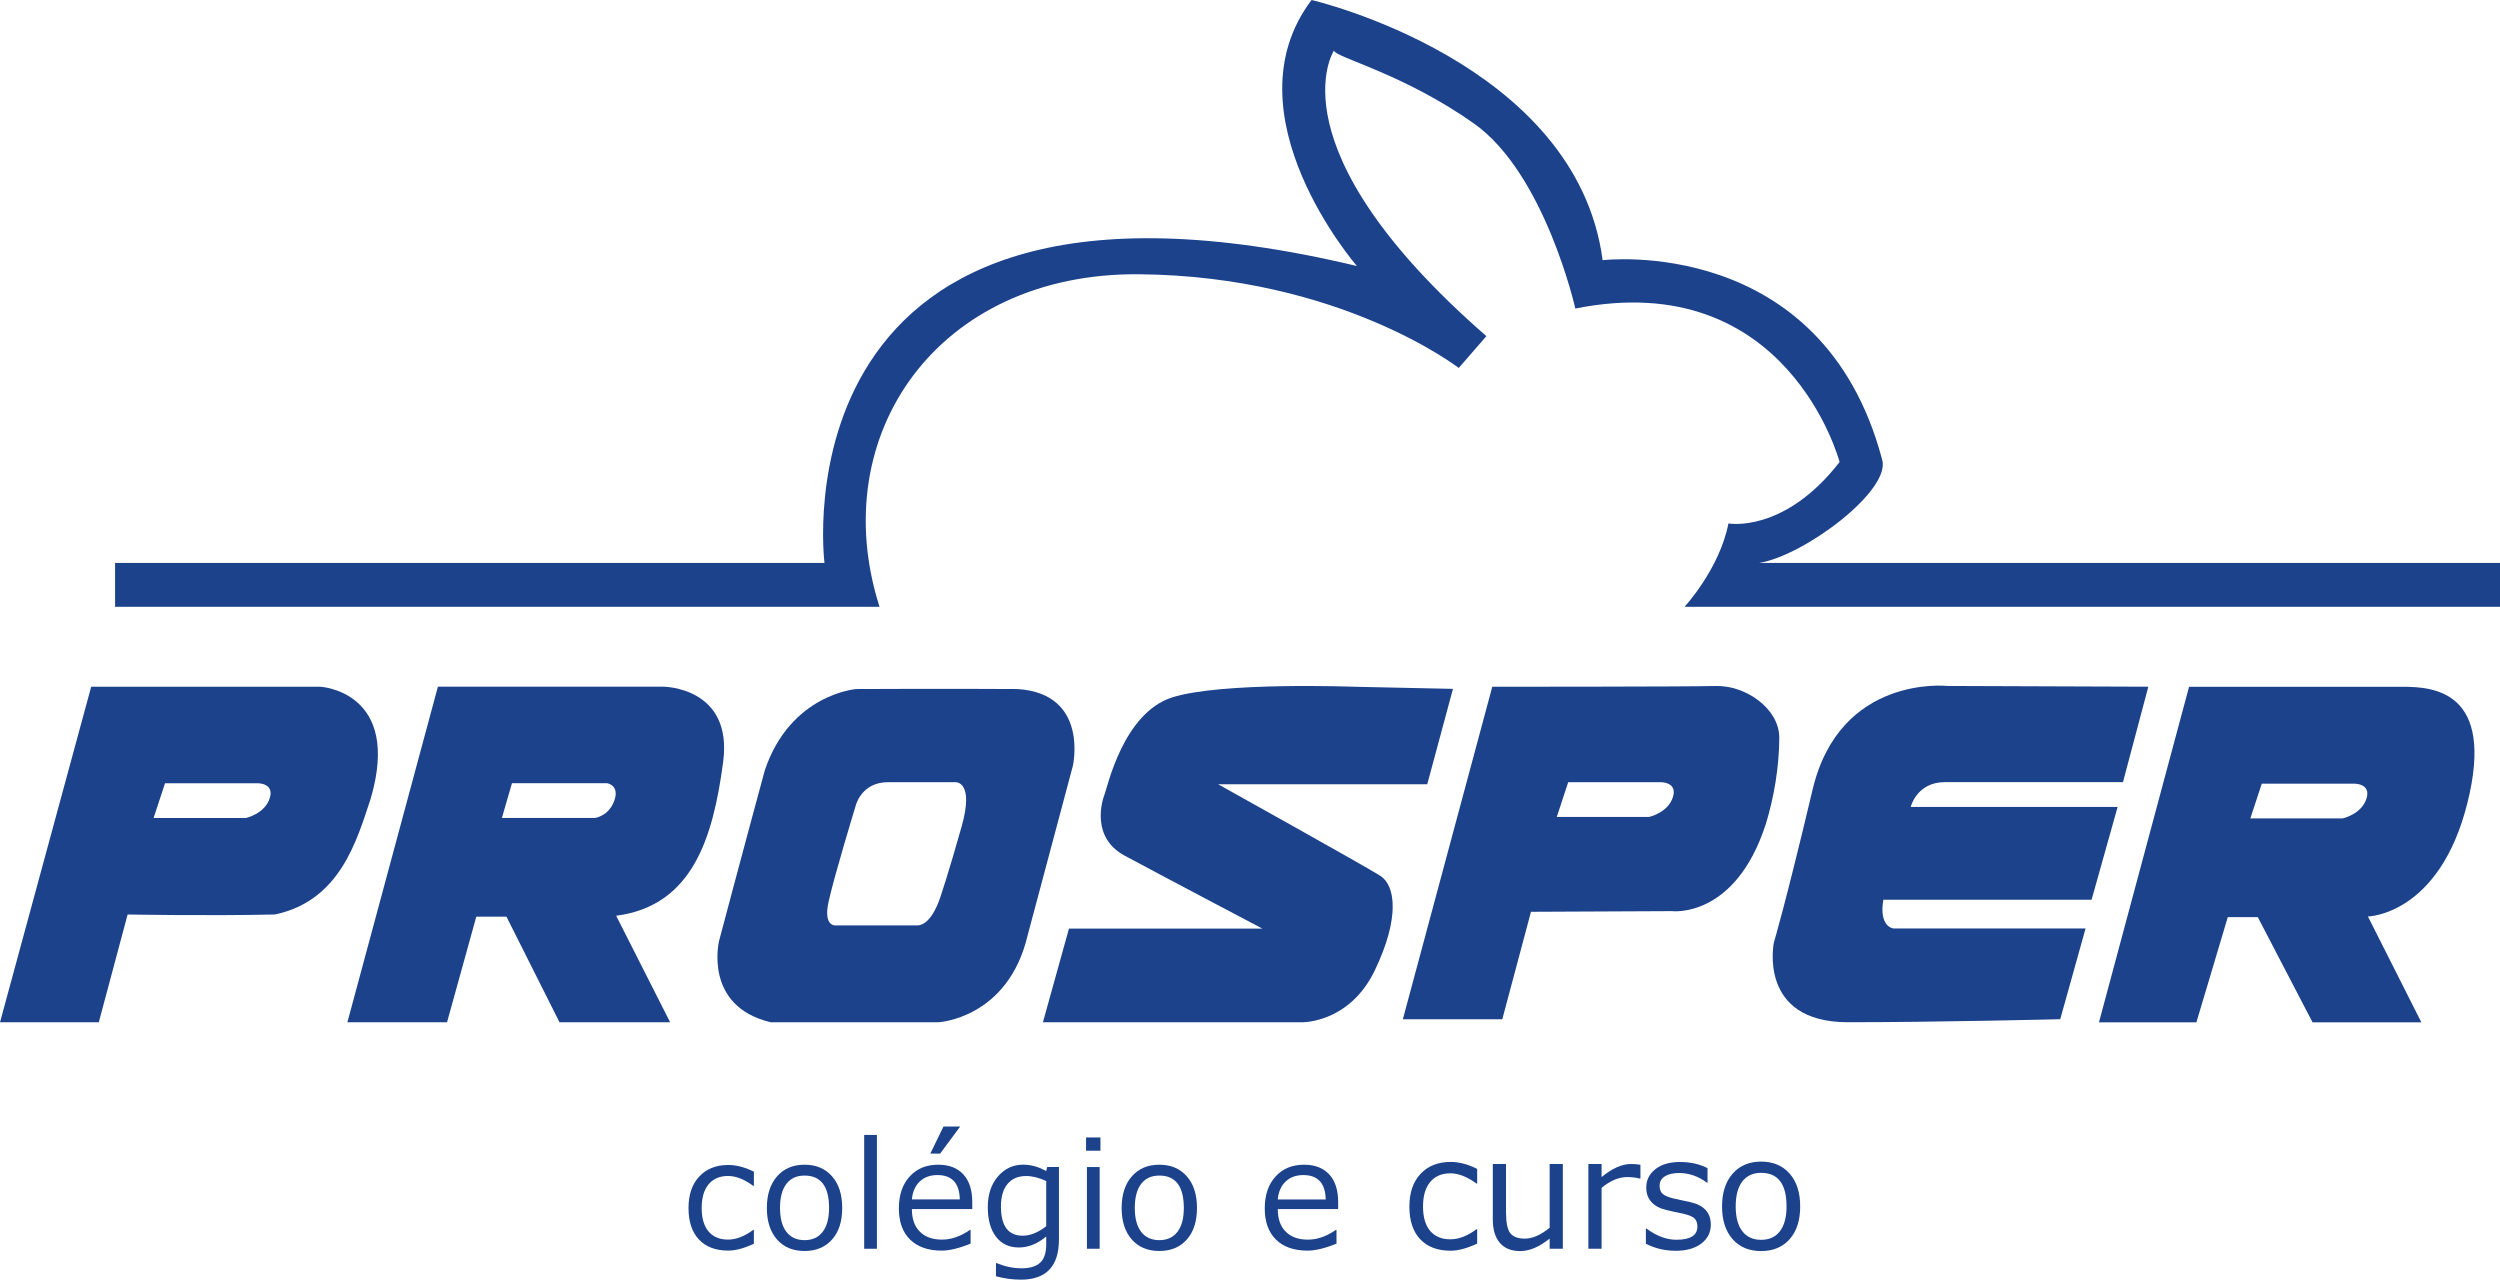<?xml version="1.0" encoding="UTF-8" standalone="no"?>
<svg
   xmlns:dc="http://purl.org/dc/elements/1.1/"
   xmlns:cc="http://creativecommons.org/ns#"
   xmlns:rdf="http://www.w3.org/1999/02/22-rdf-syntax-ns#"
   xmlns:svg="http://www.w3.org/2000/svg"
   xmlns="http://www.w3.org/2000/svg"
   xmlns:sodipodi="http://sodipodi.sourceforge.net/DTD/sodipodi-0.dtd"
   xmlns:inkscape="http://www.inkscape.org/namespaces/inkscape"
   width="3583.297pt"
   height="1834.158pt"
   version="1.1"
   viewBox="0 0 3583.297 1834.158"
   id="svg82"
   sodipodi:docname="logo2.svg"
   inkscape:version="0.92.4 (5da689c313, 2019-01-14)">
  <defs
     id="defs86" />
  <sodipodi:namedview
     pagecolor="#ffffff"
     bordercolor="#666666"
     borderopacity="1"
     objecttolerance="10"
     gridtolerance="10"
     guidetolerance="10"
     inkscape:pageopacity="0"
     inkscape:pageshadow="2"
     inkscape:window-width="1920"
     inkscape:window-height="1017"
     id="namedview84"
     showgrid="false"
     fit-margin-top="0"
     fit-margin-left="0"
     fit-margin-right="0"
     fit-margin-bottom="0"
     inkscape:zoom="0.079747154"
     inkscape:cx="827.68907"
     inkscape:cy="983.29073"
     inkscape:window-x="-8"
     inkscape:window-y="-8"
     inkscape:window-maximized="1"
     inkscape:current-layer="g80" />
  <g
     transform="translate(3951.355,-818.53)"
     id="g80"
     style="fill:#1b428b;fill-rule:evenodd">
    <path
       d="m -3786.4,1625.4 h 1016.8 c 0,0 -79.667,-626.84 763.12,-425.57 0,0 -188.69,-217.53 -64.988,-381.3 0,0 379.47,87.803 417.2,372.92 0,0 314.46,-37.739 400.41,285.11 14.675,44.026 -111.09,138.36 -176.1,148.85 h 1061.9 v 62.884 h -1168.8 c 0,0 50.321,-54.499 62.898,-119.49 0,0 79.667,14.675 159.34,-88.052 0,0 -73.986,-280.89 -378.77,-219.97 0,0 -43.484,-193.33 -145.52,-265.36 -102.03,-72.023 -199.28,-94.832 -200.48,-104.43 0,0 -91.245,139.25 218.48,409.35 l -39.606,45.616 c 0,0 -169.75,-131.7 -458.05,-134.33 -288.28,-2.609 -450.76,230.03 -372.14,476.66 h -1095.7 z"
       id="path4"
       inkscape:connector-curvature="0" />
    <path
       d="m -3070.8,1966 c -7.864,22.274 -27.52,24.883 -27.52,24.883 h -133.65 l 14.416,-49.78 h 136.27 c 0,0 18.351,2.609 10.487,24.897 z m 70.756,-163.21 h -323.65 l -129.73,480.93 h 142.83 l 41.93,-151.31 h 43.242 l 76.003,151.31 h 158.55 l -77.308,-152.62 c 110.07,-14.416 138.89,-112.7 153.31,-220.14 14.416,-107.44 -85.172,-108.17 -85.172,-108.17 z"
       id="path6"
       inkscape:connector-curvature="0" />
    <path
       d="m -2573,2003.1 c -18.658,66.257 -30.18,100.17 -30.18,100.17 0,0 -12.126,41.68 -33.595,41.68 h -101.73 -13.682 c 0,0 -19.913,3.757 -11.514,-34.2 8.399,-37.967 38.571,-136.58 38.571,-136.58 0,0 7.472,-34.529 46.665,-34.529 h 96.13 c 0,0 27.997,-2.815 9.331,63.462 z m 80.126,-196.95 c -102.21,-0.663 -231.27,0 -231.27,0 0,0 -94.349,7.201 -131.04,116.61 -30.794,113.36 -65.516,244.38 -65.516,244.38 0,0 -22.937,93.622 74.028,116.6 h 240.45 c 0,0 99.588,-5.206 127.76,-124.46 l 64.867,-243.06 c 0,0 23.577,-103.53 -79.275,-110.07 z"
       id="path8"
       inkscape:connector-curvature="0" />
    <path
       d="m -1868.8,1805.9 -141.52,-3.044 c 0,0 -191.65,-7.15 -261.43,15.451 -69.778,22.607 -92.379,128.74 -96.316,138.57 -3.927,9.826 -19.656,61.908 28.504,87.953 48.155,26.045 197.54,104.66 197.54,104.66 h -277.15 l -37.353,134.29 h 371.51 c 0,0 67.795,1.332 104.17,-74.343 36.36,-75.667 29.481,-121.85 7.864,-135.62 -21.619,-13.761 -232.44,-131.19 -232.44,-131.19 h 299.76 z"
       id="path10"
       inkscape:connector-curvature="0" />
    <path
       d="m -1553.6,1961.3 c -7.209,22.28 -34.058,28.155 -34.058,28.155 h -132.36 l 16.393,-49.78 h 132.33 c 0,0 24.911,-0.657 17.696,21.625 z m 61.629,-159.5 c -43.084,1.069 -320.47,1.069 -320.47,1.069 l -128.18,476.58 h 142.52 l 41.13,-154.02 201.87,-0.95 c 0,0 90.875,11.473 134.89,-125.34 11.479,-37.296 19.129,-82.256 19.129,-123.39 0,-41.138 -47.805,-75.035 -90.898,-73.949 z"
       id="path12"
       inkscape:connector-curvature="0" />
    <path
       d="m -1163.9,1939.6 h 255.43 l 36.346,-136.8 -287.95,-1.069 c 0,0 -154.02,-16.92 -193.25,148.58 -39.22,165.49 -55.477,219.05 -55.477,219.05 0,0 -23.87,114.36 106.19,114.36 130.05,0 304.22,-4.349 304.22,-4.349 l 36.342,-130.09 h -275.51 c 0,0 -21.053,-1.912 -14.359,-41.146 h 298.48 l 37.302,-132.97 h -296.56 c 0,0 8.605,-35.57 48.796,-35.57 z"
       id="path14"
       inkscape:connector-curvature="0" />
    <path
       d="m -559.51,1963.4 c -7.187,22.28 -34.05,28.169 -34.05,28.169 H -725.9 l 16.376,-49.786 h 132.33 c 0,0 24.911,-0.665 17.682,21.617 z m 51.912,-160.51 h -306.13 l -129.14,480.93 h 139.66 l 44.966,-150.7 h 43.05 l 78.448,150.7 h 155.94 l -76.544,-151.66 c 0,0 102.37,-1.932 142.54,-162.64 40.184,-160.7 -48.739,-166.62 -92.793,-166.62 z"
       id="path16"
       inkscape:connector-curvature="0" />
    <path
       d="m -3564.8,1962.8 c -7.205,22.28 -34.066,28.155 -34.066,28.155 h -132.35 l 16.384,-49.78 h 132.35 c 0,0 24.895,-0.655 17.686,21.625 z m 72.735,-159.93 h -328.59 l -130.7,480.93 h 141.58 l 41.344,-154.52 c 0,0 115.33,2.181 211.08,0 93.577,-19.58 117.51,-106.63 137.1,-165.37 45.701,-154.52 -71.817,-161.04 -71.817,-161.04 z"
       id="path18"
       inkscape:connector-curvature="0" />
    <path
       d="m -3714.8,1941.1 -16.384,49.78 z"
       id="path20"
       inkscape:connector-curvature="0" />
    <path
       d="m -2870.8,2601.2 c -14.032,6.566 -26.259,9.838 -36.698,9.838 -18.03,0 -32.041,-5.289 -42.021,-15.849 -9.99,-10.58 -14.98,-25.645 -14.98,-45.196 0,-19.149 5.147,-34.214 15.443,-45.188 10.295,-10.992 24.184,-16.49 41.665,-16.49 11.544,0 23.735,3.221 36.591,9.638 v 20.319 h -0.827 c -12.926,-9.46 -24.984,-14.202 -36.176,-14.202 -11.956,0 -21.255,3.971 -27.886,11.928 -6.629,7.943 -9.945,19.272 -9.945,33.994 0,14.709 3.294,25.938 9.897,33.682 6.595,7.742 15.906,11.607 27.935,11.607 11.536,0 23.6,-4.656 36.176,-13.99 h 0.827 z"
       id="path22"
       inkscape:connector-curvature="0" />
    <path
       d="m -2798.2,2503.5 c -11.257,0 -19.935,3.971 -26.008,11.914 -6.083,7.949 -9.127,19.456 -9.127,34.515 0,14.85 3.044,26.257 9.127,34.2 6.073,7.951 14.751,11.928 26.008,11.928 11.265,0 19.941,-3.977 26.017,-11.928 6.081,-7.943 9.125,-19.349 9.125,-34.2 0,-30.952 -11.714,-46.429 -35.142,-46.429 z m 0,108.1 c -16.647,0 -29.816,-5.511 -39.491,-16.548 -9.677,-11.002 -14.509,-26.053 -14.509,-45.123 0,-19.066 4.869,-34.167 14.616,-45.295 9.737,-11.124 22.872,-16.7 39.384,-16.7 16.52,0 29.644,5.534 39.384,16.584 9.747,11.059 14.624,26.203 14.624,45.41 0,19.214 -4.856,34.287 -14.559,45.245 -9.717,10.944 -22.864,16.427 -39.448,16.427 z"
       id="path24"
       inkscape:connector-curvature="0" />
    <path
       d="m -2712.7,2608.4 h 18.236 v -163.16 h -18.236 z"
       id="path26"
       inkscape:connector-curvature="0" />
    <path
       d="m -2575.1,2433.2 -28.711,38.771 h -14.095 l 18.864,-38.771 z m -69.242,104.48 h 68.723 c -0.556,-23.278 -11.229,-34.921 -32.027,-34.921 -10.501,0 -19,3.108 -25.495,9.319 -6.495,6.223 -10.232,14.758 -11.2,25.602 z m 42.813,73.385 c -19.485,0 -34.608,-5.275 -45.352,-15.798 -10.746,-10.538 -16.114,-25.447 -16.114,-44.739 0,-19.129 5.148,-34.351 15.443,-45.651 10.295,-11.302 23.941,-16.956 40.94,-16.956 15.477,0 27.484,4.642 36.019,13.897 8.535,9.262 12.805,22.452 12.805,39.592 v 10.061 h -86.554 c 0,14.095 3.822,24.917 11.457,32.49 7.635,7.571 18.187,11.35 31.663,11.35 13.41,0 26.815,-4.656 40.218,-13.99 h 0.827 v 19.792 c -16.647,6.639 -30.445,9.954 -41.352,9.954 z"
       id="path28"
       inkscape:connector-curvature="0" />
    <path
       d="m -2451.8,2576.1 v -64.78 c -10.287,-4.784 -19.899,-7.167 -28.812,-7.167 -11.401,0 -20.263,3.765 -26.587,11.308 -6.316,7.522 -9.483,18.302 -9.483,32.334 0,27.912 10.36,41.874 31.093,41.874 10.994,0 22.252,-4.521 33.788,-13.569 z m 18.246,18.959 c 0,38.422 -18.21,57.629 -54.628,57.629 -11.95,0 -23.836,-1.619 -35.649,-4.862 v -18.872 h 0.827 c 12.092,4.968 24.042,7.464 35.869,7.464 11.942,0 20.827,-2.674 26.637,-8.027 5.804,-5.37 8.698,-14.024 8.698,-25.974 v -11.607 c -12.506,10.501 -25.596,15.756 -39.285,15.756 -13.882,0 -24.762,-5.111 -32.64,-15.342 -7.878,-10.224 -11.821,-24.384 -11.821,-42.486 0,-18.102 4.854,-32.783 14.566,-44.012 9.703,-11.223 21.746,-16.849 36.12,-16.849 11.328,0 22.35,3.088 33.06,9.234 l 1.348,-5.912 h 16.898 z"
       id="path30"
       inkscape:connector-curvature="0" />
    <path
       d="m -2375.2,2608.4 h -18.246 v -117.13 h 18.246 z m 1.134,-140.55 h -20.618 v -18.965 h 20.618 z"
       id="path32"
       inkscape:connector-curvature="0" />
    <path
       d="m -2289.7,2503.5 c -11.265,0 -19.942,3.971 -26.025,11.914 -6.081,7.949 -9.119,19.456 -9.119,34.515 0,14.85 3.038,26.257 9.119,34.2 6.083,7.951 14.76,11.928 26.025,11.928 11.265,0 19.933,-3.977 26.023,-11.928 6.075,-7.943 9.119,-19.349 9.119,-34.2 0,-30.952 -11.72,-46.429 -35.142,-46.429 z m 0,108.1 c -16.655,0 -29.816,-5.511 -39.485,-16.548 -9.683,-11.002 -14.517,-26.053 -14.517,-45.123 0,-19.066 4.871,-34.167 14.616,-45.295 9.739,-11.124 22.872,-16.7 39.386,-16.7 16.512,0 29.638,5.534 39.384,16.584 9.747,11.059 14.616,26.203 14.616,45.41 0,19.214 -4.854,34.287 -14.56,45.245 -9.709,10.944 -22.858,16.427 -39.44,16.427 z"
       id="path34"
       inkscape:connector-curvature="0" />
    <path
       d="m -2119.9,2537.7 h 68.731 c -0.55,-23.278 -11.229,-34.921 -32.041,-34.921 -10.501,0 -18.994,3.108 -25.495,9.319 -6.495,6.223 -10.23,14.758 -11.194,25.602 z m 42.807,73.385 c -19.485,0 -34.608,-5.275 -45.36,-15.798 -10.736,-10.538 -16.112,-25.447 -16.112,-44.739 0,-19.129 5.154,-34.351 15.443,-45.651 10.301,-11.302 23.949,-16.956 40.952,-16.956 15.487,0 27.492,4.642 36.021,13.897 8.533,9.262 12.805,22.452 12.805,39.592 v 10.061 h -86.556 c 0,14.095 3.801,24.917 11.457,32.49 7.637,7.571 18.181,11.35 31.663,11.35 13.412,0 26.823,-4.656 40.226,-13.99 h 0.827 v 19.792 c -16.661,6.639 -30.451,9.954 -41.366,9.954 z"
       id="path36"
       inkscape:connector-curvature="0" />
    <path
       d="m -1834.1,2601 c -14.56,6.803 -27.235,10.204 -38.052,10.204 -18.694,0 -33.246,-5.477 -43.591,-16.441 -10.352,-10.966 -15.528,-26.595 -15.528,-46.872 0,-19.857 5.331,-35.463 16.021,-46.864 10.665,-11.395 25.075,-17.084 43.212,-17.084 11.964,0 24.612,3.322 37.939,9.99 v 21.067 h -0.857 c -13.41,-9.824 -25.91,-14.723 -37.516,-14.723 -12.405,0 -22.037,4.115 -28.911,12.356 -6.88,8.236 -10.323,20 -10.323,35.257 0,15.271 3.416,26.908 10.259,34.944 6.853,8.013 16.506,12.035 28.975,12.035 11.964,0 24.462,-4.842 37.516,-14.517 h 0.857 z"
       id="path38"
       inkscape:connector-curvature="0" />
    <path
       d="m -1711.3,2608.4 h -18.923 v -14.622 c -14.695,11.962 -28.775,17.945 -42.243,17.945 -12.684,0 -22.401,-3.921 -29.131,-11.77 -6.738,-7.85 -10.103,-19.072 -10.103,-33.694 v -79.325 h 18.921 v 68.258 c 0,15.614 2.09,25.968 6.281,31.065 4.194,5.077 11.031,7.629 20.485,7.629 11.172,0 23.106,-5.206 35.79,-15.578 v -91.374 h 18.923 z"
       id="path40"
       inkscape:connector-curvature="0" />
    <path
       d="m -1674.7,2608.4 v -121.47 h 18.921 v 18.7 c 15.188,-12.47 29.198,-18.7 42.023,-18.7 4.521,0 9.07,0.356 13.654,1.075 v 19.778 h -0.75 c -5.96,-1.439 -11.985,-2.152 -18.058,-2.152 -12.193,0 -24.485,5.162 -36.87,15.479 v 87.288 z"
       id="path42"
       inkscape:connector-curvature="0" />
    <path
       d="m -1549.5,2611.3 c -15.202,0 -29.454,-3.337 -42.779,-10.002 v -21.924 h 0.748 c 14.466,10.744 28.84,16.12 43.106,16.12 19.992,0 29.982,-6.31 29.982,-18.915 0,-4.947 -1.328,-8.783 -3.965,-11.502 -2.66,-2.73 -8.177,-5.055 -16.554,-6.987 -7.037,-1.368 -15.101,-3.122 -24.186,-5.269 -9.103,-2.146 -16.162,-5.918 -21.132,-11.35 -4.97,-5.404 -7.464,-12.348 -7.464,-20.79 0,-10.744 4.363,-19.543 13.118,-26.395 8.733,-6.829 20.418,-10.259 35.034,-10.259 15.05,0 28.276,2.937 39.671,8.82 v 20.847 h -0.756 c -12.549,-9.248 -25.845,-13.86 -39.885,-13.86 -8.668,0 -15.513,1.597 -20.526,4.776 -5.02,3.187 -7.522,7.609 -7.522,13.276 0,5.006 1.326,8.842 4.022,11.508 2.688,2.638 8.05,4.976 16.077,6.987 l 23.755,5.156 c 9.812,2.146 17.197,5.932 22.146,11.328 4.941,5.426 7.415,12.427 7.415,21.027 0,11.093 -4.564,20.113 -13.654,27.029 -9.105,6.916 -21.332,10.38 -36.653,10.38 z"
       id="path44"
       inkscape:connector-curvature="0" />
    <path
       d="m -1427.1,2499.6 c -11.692,0 -20.689,4.113 -26.985,12.356 -6.318,8.228 -9.462,20.162 -9.462,35.798 0,15.4 3.145,27.221 9.462,35.469 6.295,8.236 15.293,12.363 26.985,12.363 11.671,0 20.655,-4.127 26.973,-12.363 6.301,-8.248 9.454,-20.069 9.454,-35.469 0,-32.106 -12.142,-48.155 -36.427,-48.155 z m 0,112.1 c -17.282,0 -30.936,-5.703 -40.96,-17.146 -10.046,-11.415 -15.05,-27.029 -15.05,-46.799 0,-19.786 5.054,-35.443 15.15,-46.979 10.111,-11.542 23.721,-17.304 40.861,-17.304 17.112,0 30.73,5.732 40.839,17.197 10.103,11.465 15.152,27.15 15.152,47.086 0,19.913 -5.034,35.562 -15.109,46.912 -10.073,11.352 -23.69,17.033 -40.881,17.033 z"
       id="path46"
       inkscape:connector-curvature="0" />
  </g>
</svg>
